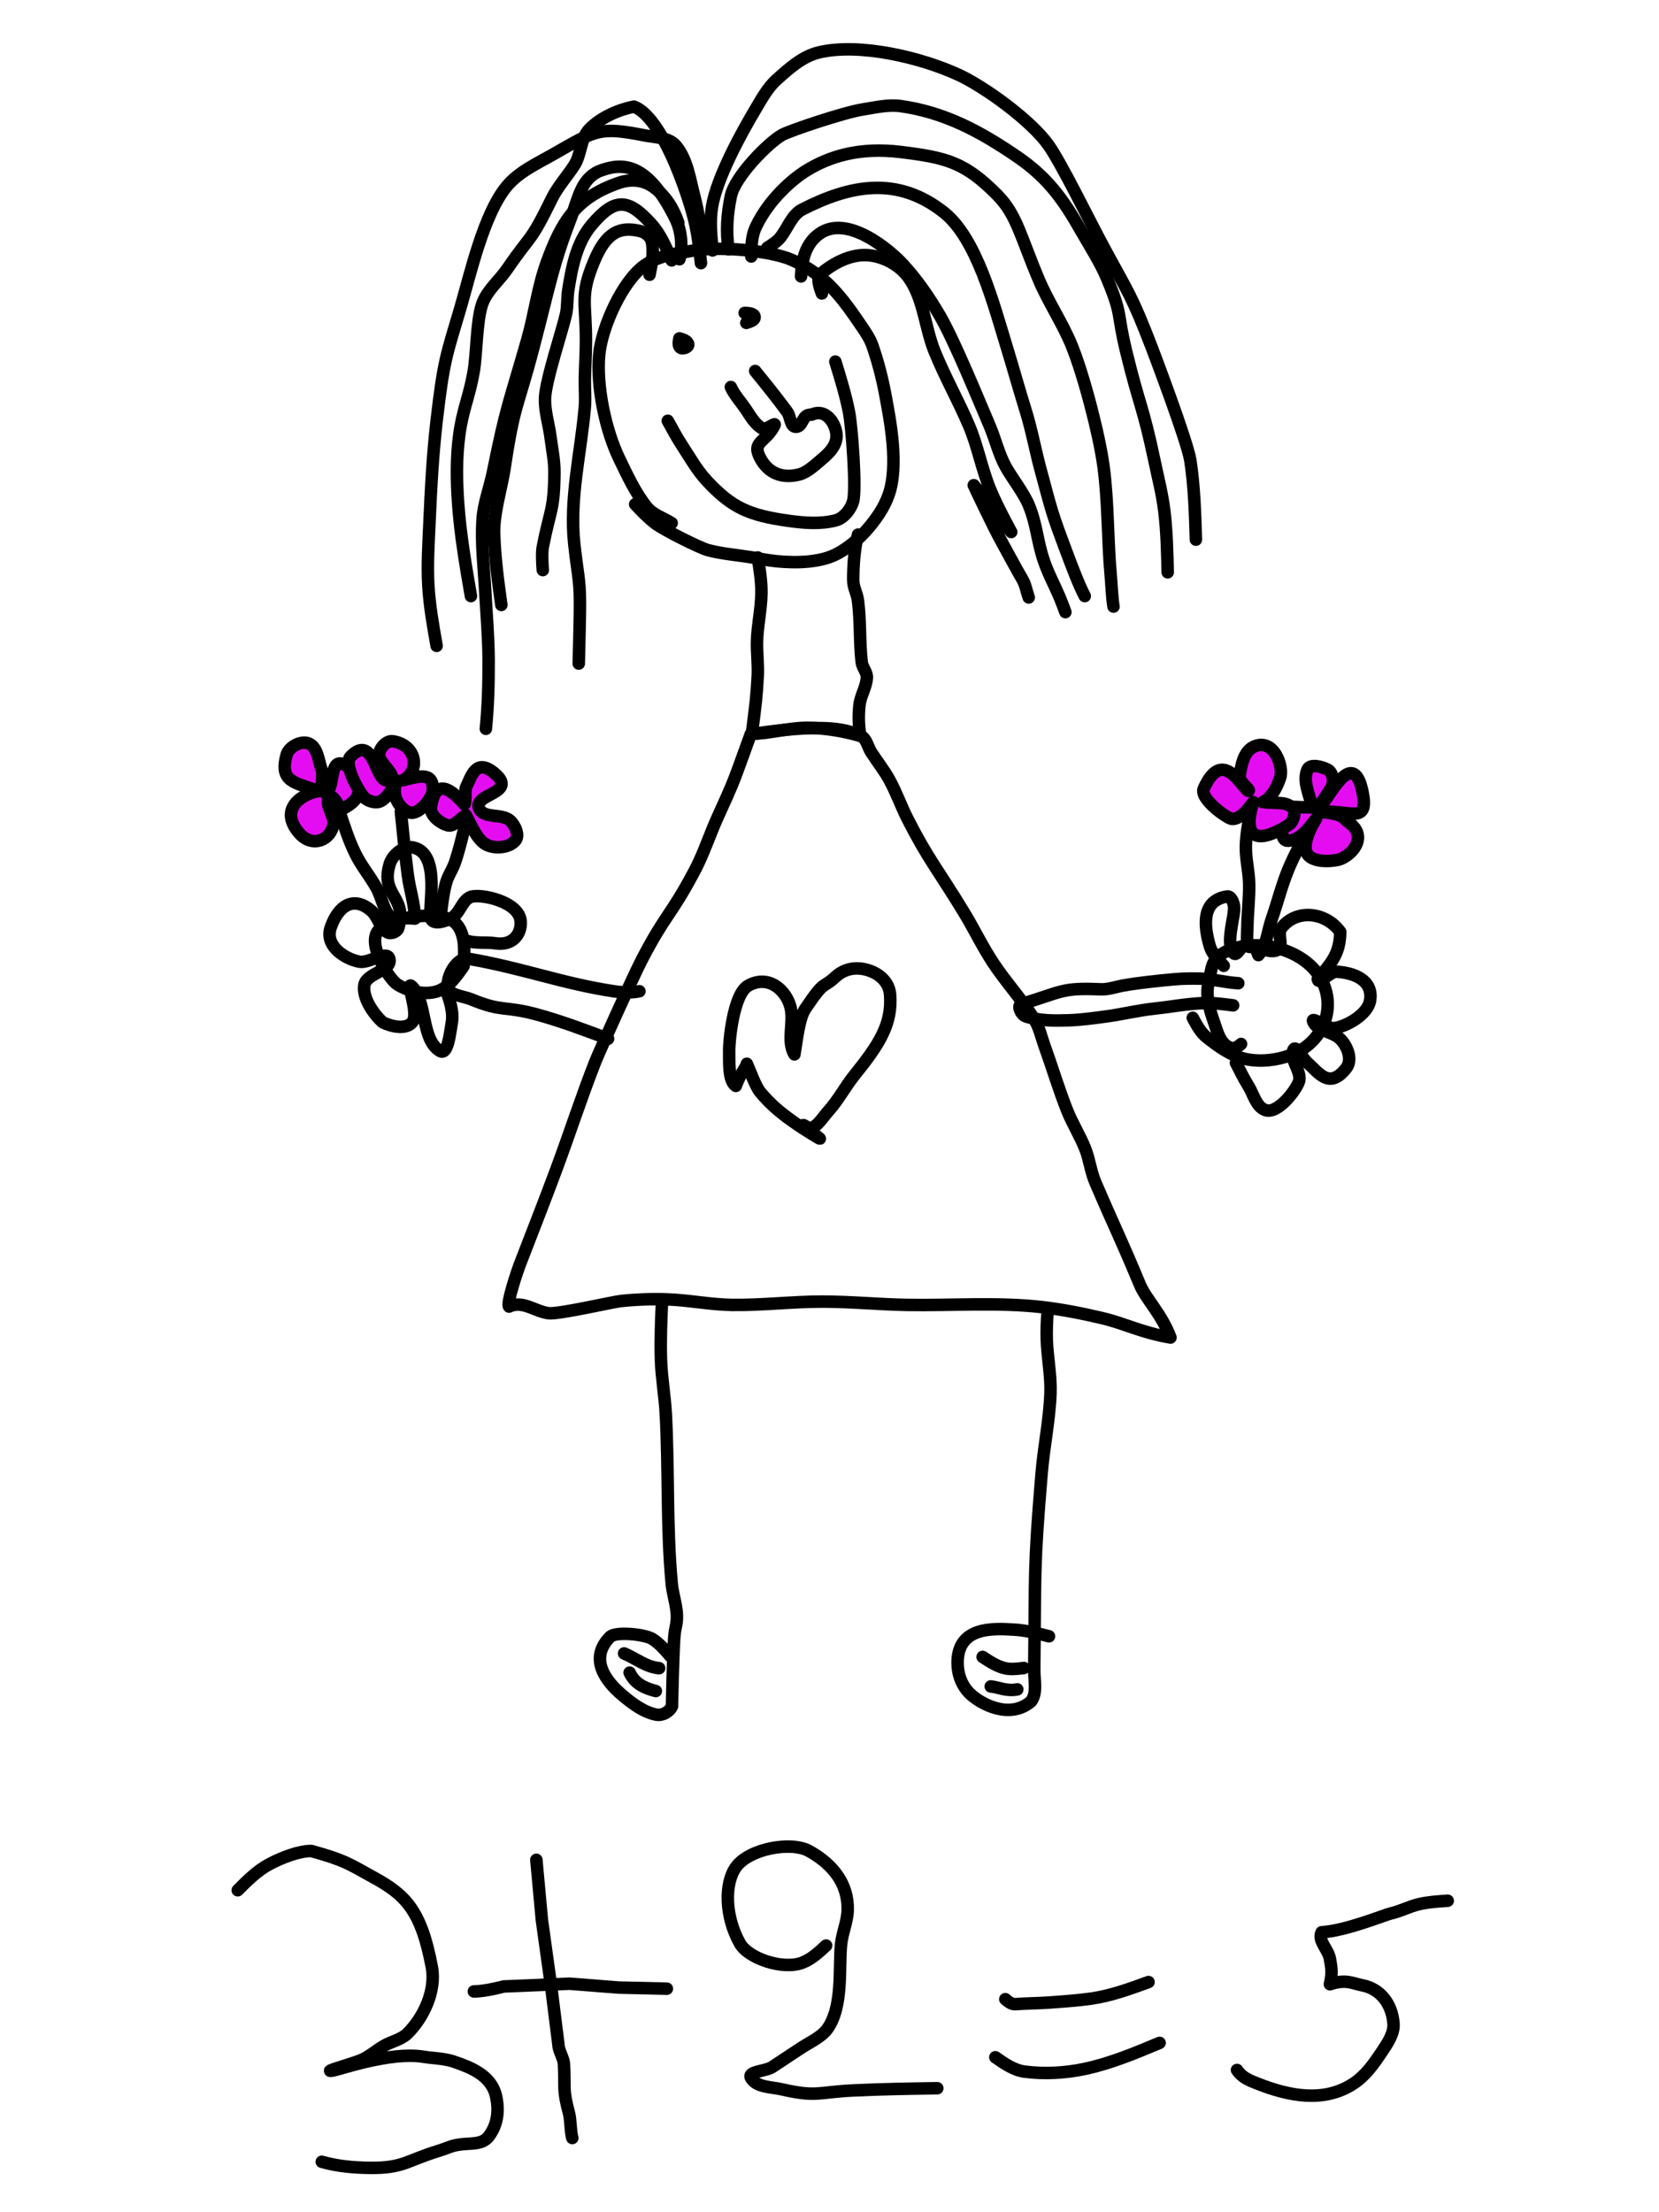 <?xml version="1.0" encoding="UTF-8" standalone="no"?>
<!DOCTYPE svg PUBLIC "-//W3C//DTD SVG 1.1//EN" "http://www.w3.org/Graphics/SVG/1.1/DTD/svg11.dtd">
<svg width="100%" height="100%" viewBox="0 0 3000 4000" version="1.1" xmlns="http://www.w3.org/2000/svg" xmlns:xlink="http://www.w3.org/1999/xlink" xml:space="preserve" xmlns:serif="http://www.serif.com/" style="fill-rule:evenodd;clip-rule:evenodd;stroke-linecap:round;stroke-linejoin:round;stroke-miterlimit:1.5;">
    <g id="som" transform="matrix(1,0,0,1,-45.593,-36.474)">
        <g transform="matrix(1,0,0,1,-307,-676)">
            <path d="M2589.5,4455.28C2599.03,4469.32 2611.71,4474.07 2627.5,4480.28C2683.33,4502.22 2746.21,4514.92 2799.5,4480.28C2822.03,4465.63 2836.55,4444.6 2851.5,4422.28C2861.59,4407.21 2873.88,4389.36 2872.5,4371.28C2869.88,4336.86 2849.68,4308.84 2816.5,4302.28C2797.2,4298.46 2786.76,4290.69 2757.5,4300.28C2762.61,4277.6 2759.92,4269.42 2757.5,4254.28C2754.86,4237.72 2734.92,4221.23 2742.5,4206.28C2787.05,4203.54 2856.88,4174.64 2867.5,4172.28C2885.3,4168.32 2901.7,4159.25 2919.5,4155.28C2936.21,4151.55 2953.42,4150.41 2970.5,4149.28" style="fill:none;stroke:black;stroke-width:22.61px;"/>
        </g>
        <g transform="matrix(1,0,0,1,-307,-676)">
            <path d="M2152.5,4432.28C2168.61,4443.57 2185.99,4455.75 2205.5,4458.28C2241.57,4462.95 2278.93,4460.86 2314.5,4453.28C2361.1,4443.35 2405.56,4424.7 2449.5,4406.28" style="fill:none;stroke:black;stroke-width:22.61px;"/>
        </g>
        <g transform="matrix(1,0,0,1,-307,-676)">
            <path d="M2170.5,4327.28C2175.64,4331.59 2181.81,4336.77 2188.5,4336.28C2210.35,4334.68 2228.65,4334.87 2250.5,4333.28C2274.83,4331.5 2301.35,4329.69 2325.5,4326.28C2361.23,4321.23 2395.61,4308.66 2429.5,4296.28" style="fill:none;stroke:black;stroke-width:22.61px;"/>
        </g>
        <g transform="matrix(1,0,0,1,-307,-676)">
            <path d="M1846.5,4230.28C1833.57,4242.32 1820,4254.95 1803.5,4261.28C1768.49,4274.71 1705.99,4253.88 1690.5,4226.28C1663.15,4177.55 1662.41,4117.35 1683.5,4088.28C1707.73,4054.88 1783.27,4041.45 1815.5,4059.28C1858.86,4083.26 1886.8,4118.91 1885.5,4166.28C1884.91,4187.59 1875.62,4207.07 1873.5,4228.28C1869.17,4271.56 1877.72,4340.72 1848.5,4381.28C1838.11,4395.7 1816.38,4405.55 1801.5,4415.28C1781.68,4428.23 1768.23,4437.19 1748.5,4450.28C1737.54,4457.54 1704.28,4457.69 1710.5,4469.28C1719.93,4486.84 1747.06,4485.84 1766.5,4490.28C1829.96,4504.77 1830.57,4495.37 1895.5,4492.28C1946.13,4489.87 1996.82,4489.07 2047.5,4488.28" style="fill:none;stroke:black;stroke-width:22.61px;"/>
        </g>
        <g transform="matrix(1,0,0,1,-307,-676)">
            <path d="M1209.5,4313.28C1230.5,4313.28 1263.5,4304.28 1263.5,4304.28L1382.5,4299.28L1471.5,4306.28L1558.5,4308.28" style="fill:none;stroke:black;stroke-width:22.61px;"/>
        </g>
        <g transform="matrix(1,0,0,1,-307,-676)">
            <path d="M1322.5,4075.28L1332.5,4184.28L1349.5,4306.28L1362.5,4410.28C1362.67,4420.24 1371.84,4434.2 1372.38,4444.15C1374.92,4491.28 1369.51,4488.18 1381.62,4533.9C1384.68,4545.43 1384.09,4566.85 1387.5,4578.28" style="fill:none;stroke:black;stroke-width:22.61px;"/>
        </g>
        <g transform="matrix(1,0,0,1,-307,-676)">
            <path d="M782.5,4130.28C799.882,4112.83 817.776,4094.87 839.5,4083.28C862.936,4070.77 893.9,4059.18 915.5,4059.28C977.085,4076.36 983.136,4082.39 1028.5,4107.28C1086.14,4138.9 1114.3,4166.87 1133.5,4269.28C1141.47,4311.79 1118.74,4360.41 1089.5,4389.28C1078.25,4400.38 1061.23,4403.45 1047.5,4411.28C1032.55,4419.8 1019.6,4432.2 1003.5,4438.28C983.744,4445.73 933.682,4459.81 954.5,4456.28C968.289,4453.94 1058.76,4421.92 1117.5,4431.28C1135.82,4434.2 1155.96,4434.24 1173.5,4440.28C1202.53,4450.26 1240.87,4464.36 1249.5,4502.28C1255.46,4528.48 1252.62,4553.78 1236.5,4575.28C1224.46,4591.33 1202.32,4587.13 1182.5,4590.28C1166.61,4592.8 1161.89,4596.61 1146.5,4601.28C1088.79,4618.78 1081.93,4633.03 1021.5,4632.28C991.627,4631.9 963.224,4629.49 934.5,4621.28" style="fill:none;stroke:black;stroke-width:22.61px;"/>
        </g>
    </g>
    <g id="bloemen" transform="matrix(1,0,0,1,-352.593,-712.474)">
        <path d="M2732.83,2192.11C2723.45,2208.53 2713.16,2226.54 2713.5,2245.44C2714.05,2276.56 2767.25,2269.96 2777.5,2265.44C2803.37,2254.05 2824.04,2222.26 2791.5,2199.44C2779.79,2191.23 2784.72,2184.74 2741.5,2180.78C2791.52,2175.32 2830.89,2207.2 2815.5,2140.11C2798.1,2064.25 2754.78,2157.43 2744.17,2164.78C2732.89,2172.58 2760.75,2141.66 2762.83,2128.11C2764.14,2119.63 2761.11,2108.08 2753.5,2104.11C2742.66,2098.46 2721.49,2092.81 2716.83,2104.11C2708.13,2125.24 2719.86,2146.83 2725.5,2172.11C2688.9,2174.06 2681.11,2162.04 2672.83,2194.11C2669.53,2206.9 2668.3,2233.22 2681.5,2232.78C2703.32,2232.05 2719.86,2209.67 2732.83,2192.11Z" style="fill:rgb(228,13,242);stroke:black;stroke-width:22.61px;"/>
        <path d="M2618.83,2162.78C2614.32,2178 2609.34,2194.79 2613.5,2210.11C2623.25,2246 2685.38,2202.23 2685.5,2202.11C2692.7,2195.09 2696.7,2178.38 2688.83,2172.11C2674.89,2160.99 2662.12,2166 2636.17,2162.78C2652.81,2154.73 2661.59,2135.78 2667.5,2118.78C2674.34,2099.09 2656.16,2045.51 2619.5,2062.78C2601.51,2071.25 2596.82,2097.07 2594.17,2116.78C2592.87,2126.45 2618.39,2144.08 2608.83,2142.11C2592.34,2126.52 2561.34,2067.89 2529.5,2138.11C2520.97,2156.93 2573.98,2194.13 2581.5,2193.44C2597.54,2191.99 2609.35,2175.79 2618.83,2162.78Z" style="fill:rgb(228,13,242);stroke:black;stroke-width:22.61px;"/>
        <path d="M2614.17,2179.44C2610.07,2200.35 2605.93,2221.47 2605.5,2242.78C2605.04,2265.53 2611.09,2288.03 2611.5,2310.78C2611.98,2337.46 2608.48,2364.09 2608.17,2390.78C2608.04,2401.46 2606.1,2412.89 2610.17,2422.78C2613.28,2430.34 2618.12,2411.6 2628.17,2439.44C2643.31,2422.14 2644.59,2396.48 2652.17,2374.78C2662.59,2344.92 2670.16,2314.03 2682.17,2284.78C2692.66,2259.22 2706.11,2234.94 2719.5,2210.78" style="fill:none;stroke:black;stroke-width:22.61px;"/>
        <path d="M969.5,2176.78C981.19,2170.27 994.857,2162.66 999.5,2150.11C1004.17,2137.49 1003.68,2119.62 994.167,2110.11C941.794,2057.74 961.547,2140.6 941.5,2144.78C928.015,2147.59 938.699,2117.12 934.167,2104.11C928.378,2087.5 927.046,2063.6 910.833,2056.78C897.002,2050.95 874.771,2062.96 870.833,2077.44C857.382,2126.91 885.139,2126.84 928.833,2142.78C898.524,2147.91 856.031,2175.14 893.5,2218.78C917.196,2246.37 951.541,2231.67 955.5,2202.11C957.624,2186.25 939.76,2168.78 947.5,2154.78C952.516,2145.7 964.527,2167.68 969.5,2176.78Z" style="fill:rgb(228,13,242);stroke:black;stroke-width:22.61px;"/>
        <path d="M1068.83,2123.44C1066.82,2134.37 1064.59,2146.51 1068.83,2156.78C1073.22,2167.38 1081.9,2177.95 1092.83,2181.44C1110.47,2187.08 1133.79,2154.79 1134.83,2144.11C1138.47,2106.98 1110.92,2115.46 1080.83,2123.44C1112.8,2107.99 1106.9,2059.21 1062.83,2052.78C1051.63,2051.14 1039.04,2064.82 1038.17,2076.11C1036.89,2092.69 1071.89,2113.78 1057.5,2122.11C1031.02,2137.44 1031.52,2035.42 986.833,2080.11C971.944,2095 1004.94,2149.53 1012.17,2155.44C1019.86,2161.74 1032.85,2165.66 1041.5,2160.78C1054.93,2153.19 1062.3,2137.42 1068.83,2123.44Z" style="fill:rgb(228,13,242);stroke:black;stroke-width:22.61px;"/>
        <path d="M1194.83,2186.11C1204.74,2203.85 1215.45,2232.87 1234.17,2240.78C1249.72,2247.34 1272.8,2245.26 1284.17,2232.78C1292.66,2223.45 1284.27,2204.48 1274.83,2196.11C1260.1,2183.05 1228.68,2192.86 1219.5,2175.44C1204.64,2147.25 1291.99,2147.93 1246.17,2110.11C1213.04,2082.77 1205.1,2116.19 1195.44,2135.79C1192.69,2141.36 1195.81,2165.14 1192.17,2166.78C1171.4,2142.96 1138.51,2113.15 1131.5,2176.11C1134.24,2189.83 1148.76,2200.78 1162.17,2204.78C1172.88,2207.97 1185.33,2192 1194.83,2186.11Z" style="fill:rgb(228,13,242);stroke:black;stroke-width:22.61px;"/>
        <path d="M1148.83,2376.11C1151.08,2353.97 1153.34,2331.67 1158.83,2310.11C1162.3,2296.51 1171.01,2284.74 1175.5,2271.44C1181.92,2252.44 1186.72,2232.92 1191.5,2213.44" style="fill:none;stroke:black;stroke-width:22.61px;"/>
        <path d="M966.167,2178.78C974.539,2204.74 982.965,2230.88 994.833,2255.44C1005.3,2277.1 1020.94,2295.87 1032.83,2316.78C1043.84,2336.13 1046.2,2362.1 1063.5,2376.11C1078.38,2372.38 1087.38,2371.92 1102.83,2373.44C1102.43,2346.43 1093.59,2321.56 1090.17,2295.44C1085.14,2257.1 1081.32,2218.6 1077.5,2180.11" style="fill:none;stroke:black;stroke-width:22.61px;"/>
    </g>
    <g id="armen" transform="matrix(1,0,0,1,-352.593,-712.474)">
        <path d="M1198.83,2414.11C1214.95,2418.57 1232.3,2415.63 1248.83,2418.11C1280,2422.78 1295.62,2401.13 1294.17,2378.78C1291.78,2342.05 1221.14,2328.09 1204.17,2334.11C1188.01,2339.84 1184.49,2363.78 1169.5,2372.11C1158.61,2378.16 1137.37,2385.43 1132.17,2374.11C1125.01,2358.53 1152.06,2255.67 1099.5,2244.78C1082.78,2241.31 1062.58,2257.8 1057.5,2274.11C1039.35,2332.41 1089.92,2332.1 1072.83,2390.78C1070.85,2397.59 1058.79,2401.97 1052.83,2398.11C1039.11,2389.21 1035.97,2369.35 1023.5,2358.78C993.075,2332.98 965.43,2347.91 950.833,2388.78C938.43,2423.51 978.215,2447.14 1002.83,2451.44C1020.63,2454.55 1053.18,2429.08 1056.83,2446.78C1061.22,2468.02 1015.07,2472.05 1011.5,2493.44C1006.39,2524.03 1041.92,2559.74 1045.5,2561.44C1061.36,2568.97 1087.08,2574.39 1098.17,2560.78C1111.64,2544.24 1083.32,2481.45 1098.17,2496.78C1124.7,2524.16 1114.05,2592.36 1148.17,2612.78C1162.77,2621.52 1166.47,2578.86 1169.5,2562.11C1173.24,2541.43 1165.36,2519.85 1158.17,2500.11" style="fill:none;stroke:black;stroke-width:22.61px;"/>
        <path d="M1190.83,2459.44C1192.69,2433.05 1195.01,2400.01 1176.17,2381.44C1151.52,2357.16 1058.79,2369.32 1036.83,2394.78C1015.3,2419.75 1056.82,2483.93 1071.5,2492.78C1091.81,2505.01 1118.66,2511.82 1141.5,2505.44C1163.15,2499.39 1178.03,2477.93 1190.83,2459.44Z" style="fill:none;stroke:black;stroke-width:22.61px;"/>
        <path d="M1508.83,2504.78C1493.31,2507.9 1477.82,2507.16 1462.17,2504.78C1368.71,2490.58 1300.25,2463.59 1200.17,2446.11C1179.55,2442.51 1160.84,2475.22 1162.17,2496.11C1163.2,2512.29 1189.86,2513.24 1204.83,2519.44C1261.46,2542.92 1264.53,2530.68 1323.5,2546.78C1367.23,2558.72 1409.76,2574.77 1452.17,2590.78" style="fill:none;stroke:black;stroke-width:22.61px;"/>
        <path d="M2565.5,2458.78C2555.27,2448.26 2544.21,2436.88 2540.17,2422.78C2530.75,2389.93 2523.16,2340.93 2571.5,2333.44C2578.75,2332.32 2583.27,2344.16 2584.17,2351.44C2586.27,2368.48 2567.62,2419.44 2583.5,2436.11C2589.66,2442.58 2596.59,2421.45 2605.5,2420.78C2624.81,2419.32 2645.3,2438.33 2662.83,2430.11C2674.87,2424.47 2661.49,2401.39 2669.5,2390.78C2696.22,2355.4 2749.92,2361 2776.17,2397.44C2775.62,2438.41 2759.01,2454.62 2735.5,2482.78C2736.88,2494.87 2757.35,2468.68 2769.5,2469.44C2799.6,2471.33 2836.25,2483.71 2830.17,2521.44C2825.96,2547.53 2785.81,2569.01 2765.5,2571.44C2752.38,2573.02 2721.96,2548.11 2727.5,2560.11C2735.07,2576.51 2759.41,2577.47 2773.5,2588.78C2786.91,2599.54 2800.2,2627.24 2786.83,2644.11C2756.17,2682.81 2737.57,2652.29 2716.17,2633.44C2707.79,2626.06 2695.98,2600.55 2691.5,2610.78C2684.06,2627.79 2704.96,2647.09 2702.17,2665.44C2700.09,2679.09 2663.62,2728.73 2640.17,2719.44C2623.83,2712.97 2619.39,2691.06 2610.17,2676.11C2601.81,2662.57 2594.65,2648.32 2587.5,2634.11" style="fill:none;stroke:black;stroke-width:22.61px;"/>
        <path d="M2509.5,2552.78C2516.45,2565.85 2523.82,2579.69 2535.5,2588.78C2556.54,2605.14 2579.4,2622.04 2605.5,2627.44C2632.16,2632.96 2661.33,2629.63 2686.83,2620.11C2730.69,2603.74 2760.31,2560.6 2752.17,2512.78C2740.95,2446.92 2665.24,2415.6 2606.83,2422.78C2587.83,2425.11 2567.24,2430.77 2553.5,2444.11C2542.05,2455.22 2542.18,2474 2538.17,2489.44C2531.46,2515.25 2542.34,2544.43 2550.17,2567.44C2555.07,2581.84 2559.7,2597.11 2572.83,2604.78C2581.94,2610.09 2589.2,2607.38 2596.83,2600.11" style="fill:none;stroke:black;stroke-width:22.61px;"/>
        <path d="M2591.83,2490.28C2568.51,2488.97 2545.18,2482.34 2521.83,2481.94C2505.83,2481.67 2490.43,2481.78 2474.5,2483.28C2444.37,2486.12 2414.32,2489.08 2384.5,2494.28C2370.24,2496.76 2356.96,2501.93 2342.5,2501.28C2271,2498.03 2272.87,2506.24 2198.5,2528.28C2191.86,2532.59 2199.97,2547.8 2207.5,2550.28C2232.61,2558.55 2260.08,2558.21 2286.5,2557.28C2307.86,2556.52 2332.32,2553.18 2353.5,2550.28C2383.37,2546.18 2409.52,2539.48 2439.5,2536.28C2468.86,2533.14 2498,2527.51 2527.5,2526.28C2545.87,2525.51 2564.27,2527.9 2582.5,2530.28" style="fill:none;stroke:black;stroke-width:22.61px;"/>
    </g>
    <g id="lijf" transform="matrix(1,0,0,1,-352.593,-712.474)">
        <path d="M1491.17,3736.78C1500.28,3756.55 1518.06,3765 1538.5,3770.11" style="fill:none;stroke:black;stroke-width:22.61px;"/>
        <path d="M1481.17,3702.11C1502.28,3711 1520.72,3726.55 1544.5,3728.78" style="fill:none;stroke:black;stroke-width:22.61px;"/>
        <path d="M1549.83,3062.78C1548.25,3098.97 1546.66,3135.23 1547.83,3171.44C1548.88,3203.78 1554.74,3235.81 1556.5,3268.11C1562.06,3370.21 1557.77,3472.81 1567.17,3574.78C1569.8,3603.3 1581.5,3625.84 1574.5,3654.78C1572.28,3663.97 1571.6,3676 1571.17,3685.44C1569.76,3716.03 1568.14,3771.54 1567.83,3797.44C1563.23,3807.92 1550.39,3815 1539.17,3812.78C1516.32,3808.24 1496.36,3793.06 1478.5,3778.11C1448.58,3753.07 1416.34,3712.03 1455.83,3672.11C1465.61,3662.23 1518.39,3667.16 1532.5,3676.11C1545.24,3684.19 1555.35,3695.99 1565.17,3707.44" style="fill:none;stroke:black;stroke-width:22.61px;"/>
        <path d="M2144.17,3761.78C2160.17,3763.55 2172.67,3770.83 2192.17,3767.11" style="fill:none;stroke:black;stroke-width:22.61px;"/>
        <path d="M2129.5,3708.44C2141.62,3716.43 2154.15,3724.69 2168.17,3728.44C2179.76,3731.55 2192.26,3729.96 2204.17,3728.44" style="fill:none;stroke:black;stroke-width:22.61px;"/>
        <path d="M2246.83,3084.44C2245.86,3101.31 2244.89,3118.23 2245.5,3135.11C2246.67,3167.61 2253.42,3199.95 2252.17,3232.44C2250.3,3280.7 2240.19,3328.32 2236.17,3376.44C2221.35,3553.52 2224.97,3553.54 2222.83,3731.11C2222.6,3750.22 2228.56,3772.85 2217.5,3788.44C2179.33,3822.21 2126.44,3793.88 2106.83,3775.11C2091.78,3760.7 2084.17,3739.94 2084.17,3719.11C2084.17,3652.47 2149.38,3656.93 2186.83,3659.11C2208.07,3660.35 2228.91,3665.76 2249.5,3671.11" style="fill:none;stroke:black;stroke-width:22.61px;"/>
        <path d="M1703.17,2635.94C1708.64,2648.04 1718.71,2676.71 1727.17,2686.94C1743.24,2706.38 1766.26,2730.64 1834.17,2770.94C1842.63,2775.97 1787.24,2735.34 1811.17,2749.94C1825.57,2758.73 1838.83,2734.44 1850.17,2721.94C1868.44,2701.8 1881.07,2677.1 1898.17,2655.94C1943.32,2600.09 1966.21,2563.48 1962.17,2510.94C1960.48,2489 1944.11,2473.71 1923.17,2466.94C1901.49,2459.94 1879.92,2463.5 1863.17,2478.94C1838.28,2501.89 1845.72,2481.87 1809.17,2535.94C1797.35,2553.42 1793.9,2591.1 1789.17,2618.94C1774.7,2594.47 1789.01,2561.54 1782.17,2533.94C1774.4,2502.6 1741.82,2473.6 1705.17,2494.94C1678.67,2510.37 1670.71,2595.71 1671.17,2613.94C1671.6,2631.08 1669.04,2666.23 1683.17,2675.94C1692.62,2650.44 1699.81,2646.91 1703.17,2635.94Z" style="fill:none;stroke:black;stroke-width:22.61px;"/>
        <path d="M1710.17,2039.94C1705.88,2051.96 1701.59,2063.98 1697.17,2075.94C1690.26,2094.64 1683.78,2113.52 1676.17,2131.94C1664.77,2159.53 1651.31,2186.25 1640.17,2213.94C1629.97,2239.28 1621,2263.83 1608.17,2287.94C1564.46,2370.08 1555.96,2365.41 1513.17,2447.94C1497.03,2479.06 1435.58,2615.63 1429.17,2631.94C1403.76,2696.62 1382.41,2762.82 1358.17,2827.94C1336.74,2885.49 1314.31,2942.66 1292.17,2999.94C1288.72,3008.86 1268.11,3069.55 1273.17,3074.94C1297.45,3063.36 1319.19,3083.22 1344.17,3086.94C1361.22,3089.49 1460.38,3066.51 1475.17,3064.94C1503.03,3061.99 1531.17,3060.97 1559.17,3061.94C1598.29,3063.31 1637.03,3071.38 1676.17,3071.94C1730.53,3072.72 1784.8,3065.94 1839.17,3065.94C1890.54,3065.94 1941.8,3071.06 1993.17,3071.94C2072.09,3073.3 2157.87,3066.77 2237.17,3075.94C2273.86,3080.19 2310.22,3087.42 2346.17,3095.94C2387.64,3105.78 2415.32,3121.57 2469.17,3130.94C2453.61,3089.12 2424.54,3060.76 2414.17,3035.94C2375.02,2942.3 2373.26,2943.26 2333.17,2849.94C2324.93,2830.76 2322.79,2809.38 2315.17,2789.94C2305.75,2765.93 2291.66,2743.93 2282.17,2719.94C2266.96,2681.52 2255.16,2641.83 2241.17,2602.94C2235.49,2587.16 2232.01,2570.2 2223.17,2555.94C2200.79,2519.85 2171.51,2488.42 2148.17,2452.94C2129.12,2424 2114.15,2392.56 2096.17,2362.94C2048.82,2284.98 2031.71,2267.44 1994.17,2193.94C1982.3,2170.7 1973.66,2145.86 1961.17,2122.94C1951.6,2105.41 1939.05,2089.69 1928.17,2072.94C1921.72,2063.02 1919.82,2048.1 1909.17,2042.94C1887.15,2032.3 1861.61,2029.31 1837.17,2028.94C1794.68,2028.3 1752.26,2034.14 1710.17,2039.94Z" style="fill:none;stroke:black;stroke-width:22.61px;"/>
        <path d="M1722.83,1720.44C1726.24,1741.62 1729.69,1763 1729.5,1784.44C1729.24,1814.34 1722.04,1843.88 1721.5,1873.78C1721.15,1893.41 1723.94,1915.51 1722.83,1935.11C1720.81,1970.94 1719.25,1985.32 1712.17,2039.11C1740.08,2039.81 1780.43,2027.74 1814.83,2028.44C1846.32,2029.09 1879.44,2034.68 1908.17,2043.11C1905.2,2023.46 1904.72,2005.66 1906.83,1987.11C1908.76,1970.18 1919.29,1954.79 1920.17,1937.78C1920.67,1927.95 1911.96,1919.55 1910.83,1909.78C1906.6,1873.06 1908.87,1835.77 1904.17,1799.11C1902.16,1783.49 1895.5,1776.19 1895.5,1760.44C1895.5,1735.16 1897.58,1703.52 1904.17,1679.11" style="fill:none;stroke:black;stroke-width:22.61px;"/>
    </g>
    <g id="gezicht" transform="matrix(1,0,0,1,-352.593,-712.474)">
        <path d="M1581.17,1324.28C1587.37,1326.14 1596.41,1328.85 1597.17,1335.28C1597.76,1340.32 1587.35,1344.15 1583.17,1341.28C1578.47,1338.04 1580.07,1329.88 1581.17,1324.28Z" style="fill:none;stroke:black;stroke-width:22.61px;"/>
        <path d="M1699.17,1278.28C1705.6,1278.52 1716.11,1278.93 1717.17,1285.28C1718.19,1291.39 1708.1,1294.47 1702.17,1296.28" style="fill:none;stroke:black;stroke-width:22.61px;"/>
        <path d="M1674.17,1412.28C1680.36,1426.33 1692.61,1439.53 1701.17,1452.28C1709.73,1465.04 1717.75,1479.79 1731.17,1487.28C1737.81,1490.98 1756.57,1474.48 1753.17,1481.28C1736.82,1513.98 1710.35,1510.31 1728.17,1542.28C1743.2,1569.24 1768.3,1578.02 1798.17,1570.28C1812.5,1566.56 1826.86,1552.84 1838.17,1543.28C1852.84,1530.86 1869.93,1515.14 1864.17,1491.28C1859.3,1471.1 1842.47,1451.71 1820.17,1462.28C1802.23,1460.93 1805.36,1483.66 1792.17,1484.28C1781.72,1484.76 1782.35,1465.71 1776.17,1457.28C1757.64,1432 1737.9,1407.63 1718.17,1383.28" style="fill:none;stroke:black;stroke-width:22.61px;"/>
        <path d="M1560.17,1473.28C1568.43,1488.5 1576.71,1503.76 1586.17,1518.28C1600.4,1540.13 1613.34,1563.25 1631.17,1582.28C1675.85,1629.97 1706.04,1644.15 1779.17,1654.28C1807.23,1658.16 1836.78,1660.53 1864.17,1653.28C1878.3,1649.53 1891.22,1633.35 1895.17,1619.28C1901.66,1596.14 1892.74,1483.23 1888.17,1459.28C1882.15,1427.75 1872.64,1396.95 1863.17,1366.28" style="fill:none;stroke:black;stroke-width:22.61px;"/>
        <path d="M1567.17,1658.28C1551.7,1648.54 1533.68,1643.46 1522.17,1629.28C1501.59,1603.93 1486.37,1570.67 1472.17,1541.28C1447.79,1490.8 1430.62,1410.74 1436.17,1353.28C1441,1303.27 1478.43,1220.25 1518.17,1192.28C1543.78,1174.25 1577.29,1170.54 1608.17,1165.28C1651.33,1157.92 1743.77,1164.76 1784.17,1182.28C1845.51,1208.88 1875.71,1251.11 1911.17,1303.28C1918.46,1314.01 1925.91,1325.01 1930.17,1337.28C1940,1365.61 1947.62,1394.8 1953.17,1424.28C1962.25,1472.58 1978.52,1554.76 1959.17,1608.28C1951.02,1630.81 1936.84,1651.16 1921.17,1669.28C1906.45,1686.28 1888.72,1701.16 1869.17,1712.28C1837.13,1730.5 1791.73,1730.51 1757.17,1727.28C1741.87,1725.85 1727.34,1722.72 1712.17,1720.28C1685.96,1716.05 1658.85,1713.99 1633.17,1707.28C1618.53,1703.45 1554.1,1671.28 1538.17,1659.28C1524.61,1649.06 1512.83,1636.61 1501.17,1624.28" style="fill:none;stroke:black;stroke-width:22.61px;"/>
    </g>
    <g id="haar" transform="matrix(1,0,0,1,-352.593,-712.474)">
        <path d="M1527.17,1209.28C1531.16,1189.63 1535.38,1168.87 1531.17,1149.28C1529.18,1140.05 1519.35,1132.47 1510.17,1130.28C1473.11,1121.43 1448.82,1132.58 1427.17,1184.28C1400.96,1246.85 1412.17,1257.76 1412.17,1328.28C1412.17,1351.62 1410.56,1374.94 1410.17,1398.28C1409.89,1414.94 1411.58,1431.67 1410.17,1448.28C1403.15,1530.96 1381.88,1613.74 1391.17,1697.28C1398.22,1760.78 1402.31,1760.46 1401.17,1824.28C1400.64,1853.61 1399.9,1882.94 1399.17,1912.28" style="fill:none;stroke:black;stroke-width:22.61px;"/>
        <path d="M1567.17,1183.28C1557.29,1160.07 1547.06,1136.01 1530.17,1117.28C1488.15,1070.7 1464.29,1070.22 1423.17,1118.28C1394.93,1151.28 1386.58,1196.41 1380.17,1237.28C1377.94,1251.5 1379.21,1266.21 1376.17,1280.28C1370.27,1307.56 1339.32,1399.83 1338.17,1432.28C1337.32,1456.16 1345.16,1479.57 1348.17,1503.28C1350.83,1524.24 1355.31,1545.15 1355.17,1566.28C1354.7,1635.72 1347.44,1633.23 1334.17,1701.28C1332.19,1711.42 1333.19,1732.99 1334.17,1743.28" style="fill:none;stroke:black;stroke-width:22.61px;"/>
        <path d="M1579.17,1115.28C1570.37,1088.92 1555.29,1064.69 1532.17,1049.28C1513.86,1037.07 1491.95,1036.07 1471.17,1043.28C1394.27,1069.95 1367.96,1113.26 1341.17,1187.28C1324.9,1232.2 1319.27,1280.33 1306.17,1326.28C1272.29,1445.06 1268.77,1444.08 1244.17,1565.28C1238.26,1594.37 1227.07,1622.65 1225.17,1652.28C1222.37,1695.88 1227.75,1739.64 1230.17,1783.28C1232.42,1823.99 1236,1865.5 1236.17,1906.28C1236.34,1948.03 1235.24,1988.72 1231.17,2030.28" style="fill:none;stroke:black;stroke-width:22.61px;"/>
        <path d="M1581.17,1181.28C1587.46,1158.06 1584.77,1129.87 1574.17,1108.28C1521.05,1000.04 1473.64,1007.6 1435.17,1022.28C1403.33,1037.28 1398.77,1070.42 1386.17,1103.28C1352.03,1192.26 1348.87,1219.34 1318.17,1337.28C1288.21,1452.35 1282.77,1440.73 1265.17,1558.28C1259.67,1594.94 1245.24,1639.22 1246.17,1676.28C1247.25,1719.81 1253.22,1763.13 1259.17,1806.28" style="fill:none;stroke:black;stroke-width:22.61px;"/>
        <path d="M1624.17,1162.28C1620.27,1130.4 1616.35,1098.33 1608.17,1067.28C1599.95,1036.08 1595.6,1001.25 1575.17,976.277C1562.48,960.776 1537.82,961.119 1518.17,957.277C1437.95,941.595 1430.7,946.869 1355.17,990.277C1324.62,1007.83 1290.39,1022.94 1268.17,1050.28C1226.87,1101.09 1203.07,1208.27 1185.17,1269.28C1160.6,1352.99 1155.07,1361.23 1142.17,1473.28C1135.02,1535.31 1131.87,1595.89 1129.17,1658.28C1127.54,1695.91 1124.96,1733.67 1127.17,1771.28C1129.31,1807.89 1135.75,1844.17 1142.17,1880.28" style="fill:none;stroke:black;stroke-width:22.61px;"/>
        <path d="M1620.17,1188.28C1617.14,1160.77 1614.09,1133.07 1607.17,1106.28C1594.93,1058.9 1550.1,924.994 1499.17,905.277C1473.32,910.112 1439.53,923.914 1418.17,946.277C1401.96,963.241 1403.85,991.541 1391.17,1011.28C1379.44,1029.52 1360.71,1050.8 1351.17,1070.28C1309.36,1155.63 1315.22,1132.29 1270.17,1198.28C1255.2,1220.2 1232.37,1238.03 1224.17,1263.28C1214.04,1294.42 1214.8,1352.01 1209.17,1384.28C1201.08,1430.63 1189.55,1451.66 1183.17,1498.28C1177.47,1539.89 1178.15,1582.38 1181.17,1624.28C1185.17,1680 1194.69,1735.23 1204.17,1790.28" style="fill:none;stroke:black;stroke-width:22.61px;"/>
        <path d="M1641.17,1165.28C1638.56,1139.07 1635.89,1112.26 1640.17,1086.28C1648.92,1033.09 1694.26,951.058 1719.17,909.277C1730.3,890.603 1740.97,870.772 1757.17,856.277C1779.63,836.178 1803.85,814.29 1833.17,807.277C1907.12,789.585 2019.27,816.675 2087.17,848.277C2133.24,869.722 2216.42,929.883 2248.17,974.277C2271.76,1007.28 2323.39,1113 2346.17,1155.28C2394.52,1245 2398.46,1245.09 2435.17,1340.28C2437.46,1346.23 2500,1511.02 2505.17,1545.28C2512.29,1592.53 2513.73,1640.52 2515.17,1688.28" style="fill:none;stroke:black;stroke-width:22.61px;"/>
        <path d="M1670.17,1163.28C1665.03,1131.33 1667.66,1098.98 1674.17,1067.28C1681.58,1031.17 1743.02,969.525 1767.17,956.277C1781.32,948.512 1879.05,915.571 1913.17,910.277C1935.65,906.787 1958.63,901.112 1981.17,904.277C2061.15,915.51 2125.21,950.253 2191.17,995.277C2247.7,1033.87 2275.46,1073.63 2307.17,1129.28C2322.75,1156.62 2341.98,1186.26 2354.17,1215.28C2382.96,1283.82 2371.55,1275.89 2389.17,1348.28C2413.26,1447.27 2419.22,1445.66 2440.17,1545.28C2446.6,1575.86 2454.48,1606.25 2458.17,1637.28C2462.5,1673.74 2463.33,1710.57 2464.17,1747.28" style="fill:none;stroke:black;stroke-width:22.61px;"/>
        <path d="M1711.17,1176.28C1711.17,1158.41 1711.57,1139.45 1719.17,1123.28C1742.68,1073.25 1785.67,1036.42 1810.17,1021.28C1851.85,995.515 1905.98,978.07 1981.17,987.277C2064.68,997.503 2097.74,1006.03 2156.17,1065.28C2191.02,1100.62 2197.55,1138.62 2231.17,1218.28C2248.27,1258.79 2273.41,1295.62 2290.17,1336.28C2311.74,1388.63 2340.42,1498.08 2348.17,1556.28C2356.8,1621.14 2355.29,1688.11 2361.17,1753.28C2362.65,1769.71 2363.41,1793.01 2366.17,1809.28" style="fill:none;stroke:black;stroke-width:22.61px;"/>
        <path d="M1740.17,1160.28C1748.85,1154.92 1757.9,1149.33 1764.17,1141.28C1776.84,1124.99 1784.79,1100.66 1803.17,1091.28C1889.24,1047.35 1974.52,1029.61 2059.17,1096.28C2118.39,1142.92 2149.12,1261.71 2173.17,1340.28C2184.77,1378.19 2195.36,1416.42 2207.17,1454.28C2218.03,1489.09 2224.67,1526.06 2234.17,1561.28C2255.1,1638.86 2253.85,1638.07 2282.17,1713.28C2290.36,1735.04 2303.29,1769.72 2314.17,1790.28" style="fill:none;stroke:black;stroke-width:22.61px;"/>
        <path d="M1801.17,1212.28C1802.58,1181.84 1809.38,1152.98 1834.17,1135.28C1884.72,1099.17 1961.66,1164.74 1985.17,1190.28C2011.04,1218.39 2032.97,1250.24 2052.17,1283.28C2078.65,1328.84 2122.09,1435.44 2142.17,1482.28C2152.21,1505.71 2158.8,1533.98 2171.17,1556.28C2182.51,1576.73 2204.37,1604.6 2213.17,1626.28C2227.61,1661.87 2227.9,1689.87 2240.17,1726.28C2247.94,1749.34 2259.76,1770.83 2269.17,1793.28C2272.76,1801.84 2275.96,1810.56 2279.17,1819.28" style="fill:none;stroke:black;stroke-width:22.61px;"/>
        <path d="M1838.83,1243.11C1834.65,1231.85 1828.36,1214.9 1837.5,1207.11C1860.11,1187.84 1890.49,1172.28 1920.17,1173.78C1948.97,1175.23 1979.59,1191.51 1996.17,1215.11C2023.23,1253.64 2025.08,1304.83 2042.83,1348.44C2061.12,1393.38 2084.97,1435.88 2104.17,1480.44C2120.99,1519.48 2127.46,1559.89 2143.83,1599.11C2156.83,1630.24 2181.17,1674.44 2181.17,1674.44L2113.5,1589.78C2113.5,1589.78 2146.46,1660.89 2165.5,1695.11C2177.19,1716.11 2189.31,1739.39 2201.5,1760.11C2207.15,1769.72 2209.01,1782.31 2212.83,1792.78" style="fill:none;stroke:black;stroke-width:22.61px;"/>
    </g>
</svg>
